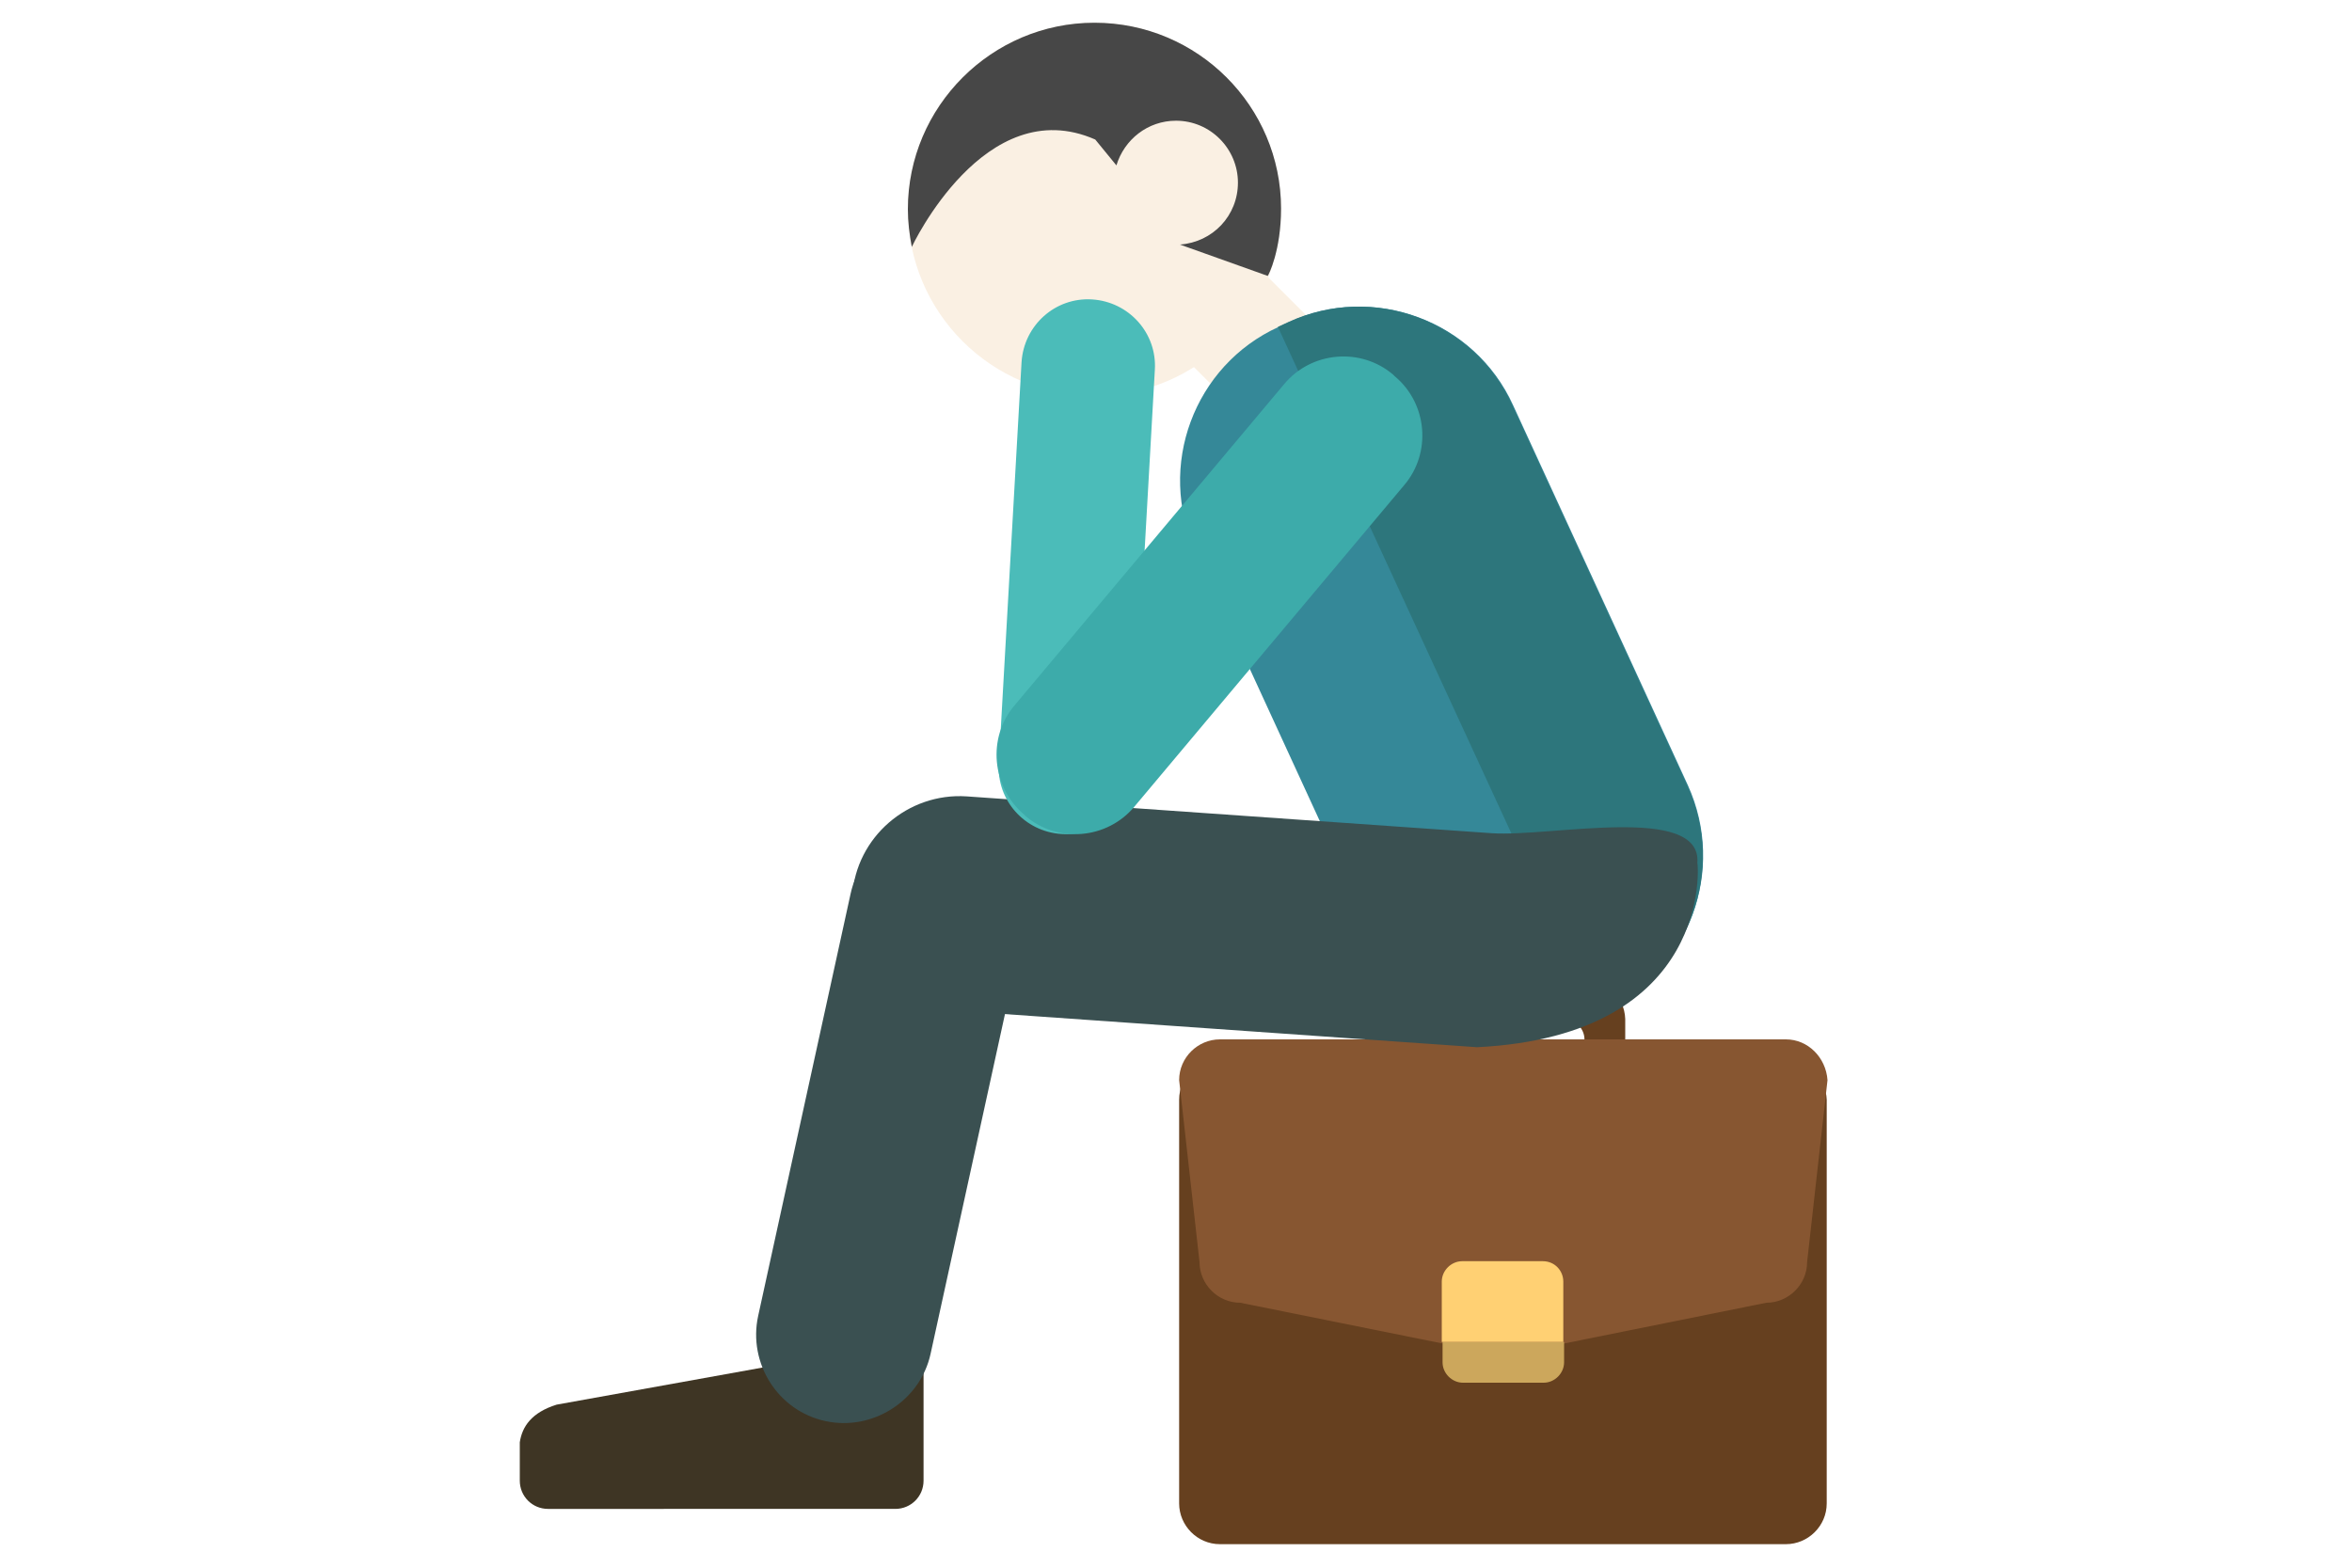 <?xml version="1.0" encoding="utf-8"?>
<!-- Generator: Adobe Illustrator 19.2.1, SVG Export Plug-In . SVG Version: 6.00 Build 0)  -->
<svg version="1.1" xmlns="http://www.w3.org/2000/svg" xmlns:xlink="http://www.w3.org/1999/xlink" x="0px" y="0px"
	 viewBox="0 0 300 200" style="enable-background:new 0 0 300 200;" xml:space="preserve">
<style type="text/css">
	.st0{display:none;}
	.st1{display:inline;}
	.st2{fill-rule:evenodd;clip-rule:evenodd;fill:#FAF0E3;}
	.st3{fill-rule:evenodd;clip-rule:evenodd;fill:#F2DECE;}
	.st4{fill-rule:evenodd;clip-rule:evenodd;fill:#D3E6AA;}
	.st5{fill-rule:evenodd;clip-rule:evenodd;fill:#B8DB7C;}
	.st6{fill-rule:evenodd;clip-rule:evenodd;fill:#8A6221;}
	.st7{fill-rule:evenodd;clip-rule:evenodd;fill:#DBC2AF;}
	.st8{fill-rule:evenodd;clip-rule:evenodd;fill:#FFFFFF;}
	.st9{fill-rule:evenodd;clip-rule:evenodd;fill:#ECA070;}
	.st10{fill-rule:evenodd;clip-rule:evenodd;fill:#42929D;}
	.st11{fill-rule:evenodd;clip-rule:evenodd;fill:#F4C290;}
	.st12{fill-rule:evenodd;clip-rule:evenodd;fill:#49A1AD;}
	.st13{fill-rule:evenodd;clip-rule:evenodd;fill:#B38234;}
	.st14{fill:#D5D5D5;}
	.st15{fill:#9B9B9B;}
	.st16{fill-rule:evenodd;clip-rule:evenodd;fill:#6B6B6B;}
	.st17{fill-rule:evenodd;clip-rule:evenodd;fill:#D5D5D5;}
	.st18{fill-rule:evenodd;clip-rule:evenodd;fill:#FF0000;}
	.st19{fill-rule:evenodd;clip-rule:evenodd;fill:#4C4C4C;}
	.st20{fill-rule:evenodd;clip-rule:evenodd;fill:#9B9B9B;}
	.st21{fill-rule:evenodd;clip-rule:evenodd;fill:#898989;}
	.st22{fill-rule:evenodd;clip-rule:evenodd;fill:#666666;}
	.st23{fill-rule:evenodd;clip-rule:evenodd;fill:#E5E5E5;}
	.st24{fill-rule:evenodd;clip-rule:evenodd;fill:#BCBCBC;}
	.st25{fill-rule:evenodd;clip-rule:evenodd;}
	.st26{fill-rule:evenodd;clip-rule:evenodd;fill:#00E210;}
	.st27{fill-rule:evenodd;clip-rule:evenodd;fill:#F70000;}
	.st28{fill:#779296;}
	.st29{opacity:0.15;}
	.st30{fill:#3A5051;}
	.st31{fill:#FAF0E3;}
	.st32{fill:#3E3524;}
	.st33{fill:#66401F;}
	.st34{fill:#875631;}
	.st35{fill:#CCA75C;}
	.st36{fill:#FFD073;}
	.st37{fill:#358898;}
	.st38{fill:#2D767C;}
	.st39{fill:#4BBCB9;}
	.st40{fill:#474747;}
	.st41{fill:#3DABAA;}
</style>
<g id="Layer_1" class="st0">
	<g class="st1">
		<path class="st2" d="M210.1,197.5L210.1,197.5c-4.7,0-8.5-4.4-8.4-9.8l0.6-48.5c0.1-5.4,4-9.8,8.6-9.8h0c4.7,0,8.5,4.4,8.4,9.8
			l-0.6,48.5C218.6,193.1,214.7,197.5,210.1,197.5z"/>
		<path class="st3" d="M186.8,197.5L186.8,197.5c-4.7,0-8.4-4.5-8.4-10.1l0.6-49.5c0.1-5.5,3.9-10.1,8.6-10.1h0
			c4.7,0,8.4,4.5,8.4,10.1l-0.6,49.5C195.4,193,191.5,197.5,186.8,197.5z"/>
		<rect x="190.8" y="58.1" class="st3" width="18" height="35.5"/>
		<rect x="190.8" y="58.1" class="st2" width="9" height="35.5"/>
		<path class="st4" d="M211.7,73.1h-23.6c-6.2,0-11.3,5.3-11.3,11.8v37.9H223V84.9C223,78.4,217.9,73.1,211.7,73.1z"/>
		<path class="st5" d="M211.7,73.1H200v49.7h23V84.9C223,78.4,217.9,73.1,211.7,73.1z"/>
		<polygon class="st5" points="223,110.5 242.6,152.2 200.1,152.2 157.5,152.2 176.9,110.9 223,110.9 		"/>
		<polygon class="st4" points="200.1,152.2 157.5,152.2 176.9,110.9 200.1,110.9 		"/>
		<path class="st2" d="M183.3,85.7l-19.2,48.2c-4.1,10.2-15.8,2.5-13.2-4.1l19.2-48.2C173.2,73.8,187,76.4,183.3,85.7z"/>
		<path class="st4" d="M179.6,97.3L165.4,89l3.9-8.4c2.9-6.3,13-6.2,15.9-1.5l0.4,6.1L179.6,97.3z"/>
		<path class="st6" d="M199.7,4c16.7,0,30.2,13.9,30.2,31c0,1.7-0.1,3.5-0.4,5.1l4.2,16.8c-6.9,2.8-13.6,4.7-20.2,5.7
			c-4.1,2.2-8.8,3.4-13.7,3.4c-4.4,0-8.7-1-12.5-2.8c-7.8-0.7-14.5-2.4-22.9-3.9l5.2-21.7c-0.1-0.9-0.1-1.7-0.1-2.6
			C169.5,17.9,183,4,199.7,4z"/>
		<ellipse class="st3" cx="221.9" cy="43.1" rx="4.3" ry="5.2"/>
		<ellipse class="st2" cx="177.6" cy="43.1" rx="4.3" ry="5.2"/>
		<path class="st2" d="M199.6,67.9c12.7,0,23.1-11.2,23.1-24.9c0-13.7-10.4-24.9-23.1-24.9c-12.7,0-23.1,11.2-23.1,24.9
			C176.5,56.7,186.9,67.9,199.6,67.9z"/>
		<path class="st3" d="M199.8,67.9c12.7-0.1,23-11.2,23-24.9c0-13.7-10.3-24.8-23-24.9V67.9z"/>
		<path class="st7" d="M190.7,68c2.8,1.1,5.8,1.7,8.9,1.7c3.2,0,6.3-0.6,9.1-1.8v-2c-2.8,1.2-5.9,1.8-9.1,1.8
			c-3.2,0-6.2-0.6-8.9-1.8V68z"/>
		<path class="st6" d="M193.7,13.6c12.5-4,23-2.1,23.5,4.4c0.5,6.4-9.3,14.9-21.8,18.9c-12.5,4-23,2.1-23.5-4.4
			C171.5,26.1,181.2,17.6,193.7,13.6z"/>
		<path class="st6" d="M221,22.9c5,4.3,7,10.2,4.6,13.2c-2.5,3-8.5,1.9-13.5-2.4c-5-4.3-7-10.2-4.6-13.2C210,17.5,216,18.6,221,22.9
			z"/>
		<path class="st3" d="M245.2,131.4L245.2,131.4c-3.4,1.8-7.8,0.6-9.4-2.9l-19.3-40c-1.7-3.5-0.5-7.7,2.9-9.4l0,0
			c3.4-1.8,7.8-0.6,9.4,2.9l19.3,40C249.8,125.5,248.6,129.6,245.2,131.4z"/>
		<path class="st5" d="M219.1,95.1l-3.6-7.6c-1.9-4-0.6-8.8,3.3-10.8l0,0c3.9-2,8.9-0.7,10.8,3.3l3.9,8.1L219.1,95.1z"/>
		<path class="st8" d="M187.1,73.2c4.7,6.7,12.5,6.2,12.8-0.1L187.1,73.2z"/>
		<path class="st8" d="M212.7,73.2c-4.7,6.7-12.5,6.2-12.8-0.1L212.7,73.2z"/>
	</g>
	<g class="st1">
		<path class="st2" d="M82.8,197.5L82.8,197.5c4.7,0,8.5-4.2,8.4-9.3l-0.6-45.9c-0.1-5.1-4-9.3-8.7-9.3h0c-4.7,0-8.5,4.2-8.4,9.3
			l0.6,45.9C74.2,193.4,78.1,197.5,82.8,197.5z"/>
		<path class="st3" d="M106.1,197.5L106.1,197.5c4.7,0,8.5-4.3,8.4-9.5l-0.6-46.9c-0.1-5.2-4-9.5-8.6-9.5h0c-4.7,0-8.5,4.3-8.4,9.5
			l0.6,46.9C97.6,193.3,101.4,197.5,106.1,197.5z"/>
		<path class="st9" d="M83.3,91h20.6c5.4,0,9.8,4.4,9.8,9.8v31.6H73.5v-31.6C73.5,95.4,77.9,91,83.3,91z"/>
		<path class="st10" d="M113.8,132.4v6.5c0,5.4-4.4,9.8-9.8,9.8H83.3c-5.4,0-9.8-4.4-9.8-9.8v-6.5H113.8z"/>
		<path class="st11" d="M83.3,91h10.2v41.4h-20v-31.6C73.5,95.4,77.9,91,83.3,91z"/>
		<path class="st12" d="M93.5,132.4v16.3H83.3c-5.4,0-9.8-4.4-9.8-9.8v-6.5H93.5z"/>
		<path class="st2" d="M55.2,143.1L55.2,143.1c-3.7-1.7-5.4-6.2-3.6-9.9l15.5-33.4c1.7-3.7,6.2-5.4,9.9-3.6h0
			c3.7,1.7,5.4,6.2,3.6,9.9l-15.5,33.4C63.4,143.2,58.9,144.8,55.2,143.1z"/>
		<path class="st9" d="M61,109l4.8-10.3c2.1-4.5,7.4-6.4,11.9-4.3l0,0c4.5,2.1,6.4,7.4,4.3,11.9l-5.8,12.5L61,109z"/>
		<ellipse class="st2" cx="71.4" cy="77" rx="4.4" ry="4.8"/>
		<ellipse class="st3" cx="116.1" cy="77" rx="4.4" ry="4.8"/>
		<path class="st3" d="M93.8,100.2c12.8,0,23.3-10.5,23.3-23.3c0-12.8-10.5-23.3-23.3-23.3S70.5,64,70.5,76.9
			C70.5,89.7,81,100.2,93.8,100.2z"/>
		<path class="st2" d="M93.7,100.2c-12.8-0.1-23.2-10.5-23.2-23.3c0-12.8,10.4-23.2,23.2-23.3V100.2z"/>
		<g>
			<ellipse transform="matrix(0.103 -0.995 0.995 0.103 30.336 142.206)" class="st13" cx="94" cy="54.3" rx="8.6" ry="8.7"/>
			
				<ellipse transform="matrix(0.103 -0.995 0.995 0.103 37.06 152.064)" class="st13" cx="102.9" cy="55.5" rx="5.8" ry="5.9"/>
			
				<ellipse transform="matrix(0.103 -0.995 0.995 0.103 20.407 135.306)" class="st13" cx="85.2" cy="56.3" rx="5.7" ry="5.8"/>
			<ellipse transform="matrix(0.103 -0.995 0.995 0.103 14.236 131.366)" class="st13" cx="80" cy="57.8" rx="3.1" ry="3.1"/>
		</g>
		<path class="st3" d="M112.9,95.8L112.9,95.8c-3.9,1.3-6.1,5.5-4.8,9.4l11.4,35c1.3,3.9,5.5,6.1,9.4,4.8h0c3.9-1.3,6.1-5.5,4.8-9.4
			l-11.4-35C121,96.7,116.8,94.5,112.9,95.8z"/>
		<path class="st11" d="M111.8,93.3L111.8,93.3c-4.6,1.5-7.2,6.6-5.7,11.2l5.1,15.6l16.3-7.5L123,99
			C121.5,94.4,116.4,91.8,111.8,93.3z"/>
		<path class="st12" d="M91.1,175.9l-0.4-42.2c0-0.5,0-1-0.1-1.4H73.4c0,0.5-0.1,0.9-0.1,1.4l0.4,42.2H91.1z"/>
		<polygon class="st10" points="114.4,175.9 113.9,132.4 96.9,132.4 97.3,175.9 		"/>
	</g>
</g>
<g id="Layer_2" class="st0">
	<g class="st1">
		<g id="Body_66_">
			<g>
				<path class="st14" d="M200.6,4H99.5c-4.9,0-28.6,23-28.6,115.1v41.4c0,23,4.9,34.5,14.8,34.5h128.7c9.9,0,14.8-11.5,14.8-34.5
					v-41.4C229.3,27,205.6,4,200.6,4z"/>
			</g>
		</g>
		<g id="Vent_12_">
			<g>
				<circle class="st15" cx="150.1" cy="84" r="63.5"/>
			</g>
		</g>
		<g>
			<g id="Propeller_6_">
				<g>
					<path class="st16" d="M188.5,85.1c-6.5-3.5-19.8-6.1-28.9-4.2c5.7-7,9.6-19,9.6-26c0-10.5-8.5-12.7-19-12.7
						c-10.5,0-19,2.2-19,12.7c0,7.1,3.9,19,9.6,26c-9.1-1.9-22.4,0.7-28.9,4.2c-9.1,5-6.8,13.1-1.5,21.7c5.3,8.7,11.5,14.6,20.6,9.6
						c8.9-4.8,22.4-21,18.5-29.9c0.3,0,0.5,0,0.8,0c0.3,0,0.5,0,0.8,0c-4,8.9,9.6,25.1,18.5,29.9c9.1,5,15.3-1,20.6-9.6
						C195.2,98.1,197.6,90.1,188.5,85.1z"/>
				</g>
			</g>
			<g id="Center_6_">
				<g>
					<circle class="st15" cx="150.1" cy="84.3" r="16.1"/>
				</g>
			</g>
		</g>
		<g id="Grid_6_">
			<g>
				<path class="st17" d="M93.5,39.5h113.1c3.5,0,6.3-2.8,6.3-6.3c0-3.5-2.8-6.3-6.3-6.3H93.5c-3.5,0-6.3,2.8-6.3,6.3
					C87.1,36.7,90,39.5,93.5,39.5z M86.6,64.9h126.9c3.5,0,6.3-2.8,6.3-6.3c0-3.5-2.8-6.3-6.3-6.3H86.6c-3.5,0-6.3,2.8-6.3,6.3
					C80.3,62.1,83.1,64.9,86.6,64.9z M213.5,77.6H86.6c-3.5,0-6.3,2.8-6.3,6.3c0,3.5,2.8,6.3,6.3,6.3h126.9c3.5,0,6.3-2.8,6.3-6.3
					C219.9,80.5,217,77.6,213.5,77.6z M213.5,103H86.6c-3.5,0-6.3,2.8-6.3,6.3c0,3.5,2.8,6.3,6.3,6.3h126.9c3.5,0,6.3-2.8,6.3-6.3
					C219.9,105.8,217,103,213.5,103z M213.5,128.4H86.6c-3.5,0-6.3,2.8-6.3,6.3c0,3.5,2.8,6.3,6.3,6.3h126.9c3.5,0,6.3-2.8,6.3-6.3
					C219.9,131.2,217,128.4,213.5,128.4z"/>
			</g>
		</g>
		<circle class="st18" cx="93.4" cy="173.9" r="6.3"/>
		<path id="XMLID_154_" class="st15" d="M218.6,163.3v10.9c0,5.6-4.5,10.1-10.1,10.1h-26.2C182.3,184.4,206.6,177.5,218.6,163.3z"/>
		<g>
			<circle class="st19" cx="151.4" cy="172.1" r="14.2"/>
			<circle class="st20" cx="151.4" cy="172.1" r="10"/>
		</g>
	</g>
</g>
<g id="Layer_3" class="st0">
	<g class="st1">
		<path class="st21" d="M180.2,173.5h-59.3c-1.9,0-3.5,1.6-3.5,3.5l8,15.8c1.1,2,3.5,3.5,5.4,3.5h39.7c1.9,0,3.9-1,5.1-3.5l8-15.8
			C183.7,175,182.2,173.5,180.2,173.5z"/>
		<path class="st22" d="M180.2,173.5h-6.5l-9.3,22.7h6.2c1.9,0,3.9-1,5.1-3.5l8-15.8C183.7,175,182.2,173.5,180.2,173.5z"/>
		<path class="st17" d="M193.1,183.4h-85c-5.4,0-9.9-4.4-9.9-9.9V14.3c0-5.4,4.4-9.9,9.9-9.9h85c5.4,0,9.9,4.4,9.9,9.9v159.2
			C203,179,198.5,183.4,193.1,183.4z"/>
		<path class="st23" d="M117.5,4.4h-9.4c-5.4,0-9.9,4.4-9.9,9.9v159.2c0,5.4,4.4,9.9,9.9,9.9h9.4V4.4z"/>
		<path class="st24" d="M193.1,4.4h-17.8v179h17.8c5.4,0,9.9-4.4,9.9-9.9V14.3C203,8.9,198.5,4.4,193.1,4.4z"/>
		<circle class="st21" cx="150.6" cy="40" r="15.2"/>
		<circle class="st8" cx="150.6" cy="40" r="12.2"/>
		<path class="st25" d="M152.9,40c0,1.3-1,2.3-2.3,2.3s-2.3-1-2.3-2.3c0-1.3,1-2.3,2.3-2.3l7.8-5.3L152.9,40z"/>
		<rect x="98.2" y="16.1" class="st21" width="104.8" height="3.2"/>
		<rect x="98.2" y="169.6" class="st21" width="104.8" height="3.2"/>
		<circle class="st26" cx="142.6" cy="156.4" r="2.5"/>
		<circle class="st26" cx="150.6" cy="156.4" r="2.5"/>
		<circle class="st27" cx="158.5" cy="156.4" r="2.5"/>
	</g>
</g>
<g id="Layer_4" class="st0">
	<g class="st1">
		<g id="Body_68_">
			<g>
				<path class="st14" d="M213.7,2.2H87c-5,0-17.2,2.4-17.2,59.3v99.9c0,23.4,5,35.1,15.1,35.1h130.9c10.1,0,15.1-11.7,15.1-35.1
					V61.6C230.9,5.9,218.8,2.2,213.7,2.2z"/>
			</g>
		</g>
		<g id="Body_70_">
			<g>
				<path class="st28" d="M69.8,117.4v44.1c0,23.4,5,35.1,15.1,35.1h130.9c10.1,0,15.1-11.7,15.1-35.1v-44.1H69.8z"/>
			</g>
		</g>
		<path class="st15" d="M214.7,101.2H88c-2.4,0-4.4-2-4.4-4.4V51c0-2.4,0.6-36.5,6.4-36.5h122.7c6.4,0,6.4,34,6.4,36.5v45.7
			C219.2,99.2,217.2,101.2,214.7,101.2z"/>
		<g id="Grid_8_">
			<g>
				<path class="st17" d="M83,34.1h136.9c3.8,0,6.8-2.2,6.8-4.8c0-2.7-3.1-4.8-6.8-4.8H83c-3.8,0-6.8,2.2-6.8,4.8
					C76.1,32,79.2,34.1,83,34.1z M219.9,43.8H83c-3.8,0-6.8,2.2-6.8,4.8c0,2.7,3.1,4.8,6.8,4.8h136.9c3.8,0,6.8-2.2,6.8-4.8
					C226.8,45.9,223.7,43.8,219.9,43.8z M219.9,63H83c-3.8,0-6.8,2.2-6.8,4.8c0,2.7,3.1,4.8,6.8,4.8h136.9c3.8,0,6.8-2.2,6.8-4.8
					C226.8,65.2,223.7,63,219.9,63z M219.9,82.3H83c-3.8,0-6.8,2.2-6.8,4.8c0,2.7,3.1,4.8,6.8,4.8h136.9c3.8,0,6.8-2.2,6.8-4.8
					C226.8,84.4,223.7,82.3,219.9,82.3z"/>
			</g>
		</g>
		<path class="st14" d="M170,136.9h-36.3c-3.4,0-6.2-2.8-6.2-6.2v-13.5c0-3.4,2.8-6.2,6.2-6.2H170c3.4,0,6.2,2.8,6.2,6.2v13.5
			C176.2,134.1,173.4,136.9,170,136.9z"/>
		<path class="st14" d="M127.5,196.7v-2.8c0-3.4,2.8-6.2,6.2-6.2H170c3.4,0,6.2,2.8,6.2,6.2v2.8H127.5z"/>
		<circle class="st18" cx="151.9" cy="120.2" r="6.4"/>
		<g id="Body_72_" class="st29">
			<g>
				<path d="M213.7,2.2h-10.9l-63.2,194.4h76.2c10.1,0,15.1-11.7,15.1-35.1V61.6C230.9,5.9,218.8,2.2,213.7,2.2z"/>
			</g>
		</g>
		<path id="XMLID_159_" class="st30" d="M221.3,167.2v11.1c0,5.6-4.6,10.3-10.3,10.3h-26.6C184.4,188.6,209.1,181.5,221.3,167.2z"/>
	</g>
</g>
<g id="Layer_5">
	<g>
		
			<rect x="151.4" y="32.4" transform="matrix(0.707 -0.707 0.707 0.707 16.212 124.837)" class="st31" width="14.8" height="20.9"/>
		<path class="st32" d="M71,179.2l45.5-8.2c0.7,0,1.3,0.6,1.3,1.3v16.6c0,2-1.6,3.6-3.6,3.6H69.9c-2,0-3.6-1.6-3.6-3.6v-4.9
			C66.6,182,67.8,180.2,71,179.2z"/>
		<g>
			<g id="Handle_6_">
				<g>
					<path class="st33" d="M202,124.8h-20.6c-2.8,0-5.2,2.3-5.2,5.2v2.6h5.2c0-1.4,1.2-2.6,2.6-2.6h15.5c1.4,0,2.6,1.2,2.6,2.6h5.2
						V130C207.2,127.1,204.8,124.8,202,124.8z"/>
				</g>
			</g>
			<g id="Body_74_">
				<g>
					<path class="st33" d="M227.8,135.1h-72.2c-2.8,0-5.2,2.3-5.2,5.2v51.5c0,2.8,2.3,5.2,5.2,5.2h72.2c2.8,0,5.2-2.3,5.2-5.2v-51.5
						C232.9,137.5,230.6,135.1,227.8,135.1z"/>
				</g>
			</g>
			<g id="Flap_4_">
				<g>
					<path class="st34" d="M227.8,132.6h-72.2c-2.8,0-5.2,2.3-5.2,5.2l2.6,23.2c0,2.8,2.3,5.2,5.2,5.2l25.8,5.2h15.5l25.8-5.2
						c2.8,0,5.2-2.3,5.2-5.2l2.6-23.2C232.9,134.9,230.6,132.6,227.8,132.6z"/>
				</g>
			</g>
			<g id="Lock_13_">
				<g>
					<path class="st35" d="M184,171.2v2.6c0,1.4,1.2,2.6,2.6,2.6h10.3c1.4,0,2.6-1.2,2.6-2.6v-2.6H184z"/>
				</g>
			</g>
			<g id="Lock_11_">
				<g>
					<path class="st36" d="M196.8,160.9h-10.3c-1.4,0-2.6,1.2-2.6,2.6v7.7h15.5v-7.7C199.4,162.1,198.3,160.9,196.8,160.9z"/>
				</g>
			</g>
		</g>
		<path class="st37" d="M204.7,128.8l-1.3,0.6c-10.8,5-23.7,0.2-28.6-10.6l-22.3-48.5c-5-10.8-0.2-23.7,10.6-28.6l1.3-0.6
			c10.8-5,23.7-0.2,28.6,10.6l22.3,48.5C220.2,111,215.5,123.8,204.7,128.8z"/>
		<path class="st38" d="M204.7,128.8l-1.3,0.6c-0.1-0.3-40.3-87.4-40.4-87.7l1.3-0.6c10.8-5,23.7-0.2,28.6,10.6l22.3,48.5
			C220.2,111,215.5,123.8,204.7,128.8z"/>
		<path class="st30" d="M188.4,133.6l-67-4.7c-7.5-0.5-13.2-7.1-12.7-14.6v0c0.5-7.5,7.1-13.2,14.6-12.7l67,4.7
			c7.5,0.5,26.8-3.8,26.2,3.8C216.6,110.1,218.6,132.1,188.4,133.6z"/>
		<path class="st30" d="M96.7,167.9l11.8-53.9c1.3-6,7.4-9.9,13.4-8.6l0,0c6,1.3,9.9,7.4,8.6,13.4l-11.8,53.9
			c-1.3,6-7.4,9.9-13.4,8.6l0,0C99.2,180,95.4,173.9,96.7,167.9z"/>
		<circle class="st31" cx="139.6" cy="26.7" r="23.8"/>
		<path class="st39" d="M127.4,97.4l2.9-51.2c0.3-4.7,4.3-8.3,9-8h0c4.7,0.3,8.3,4.3,8,9l-2.9,51.2c-0.3,4.7-4.3,8.3-9,8l0,0
			C130.7,106.1,127.1,102.1,127.4,97.4z"/>
		<path class="st40" d="M139.6,2.9c-13.1,0-23.8,10.7-23.8,23.8c0,1.6,0.2,3.2,0.5,4.8c0,0,9.3-19.9,23.4-13.7l2.7,3.3
			c1-3.3,4-5.7,7.6-5.7c4.4,0,7.9,3.6,7.9,7.9c0,4.2-3.2,7.6-7.4,7.9l11.2,4c0.1-0.1,1.7-3.2,1.7-8.6
			C163.4,13.6,152.8,2.9,139.6,2.9z"/>
		<path class="st41" d="M129.4,90l34.4-41c3.5-4.2,9.8-4.7,13.9-1.2l0.2,0.2c4.2,3.5,4.7,9.8,1.2,13.9l-34.4,41
			c-3.5,4.2-9.8,4.7-13.9,1.2l-0.2-0.2C126.5,100.4,125.9,94.1,129.4,90z"/>
	</g>
</g>
</svg>

